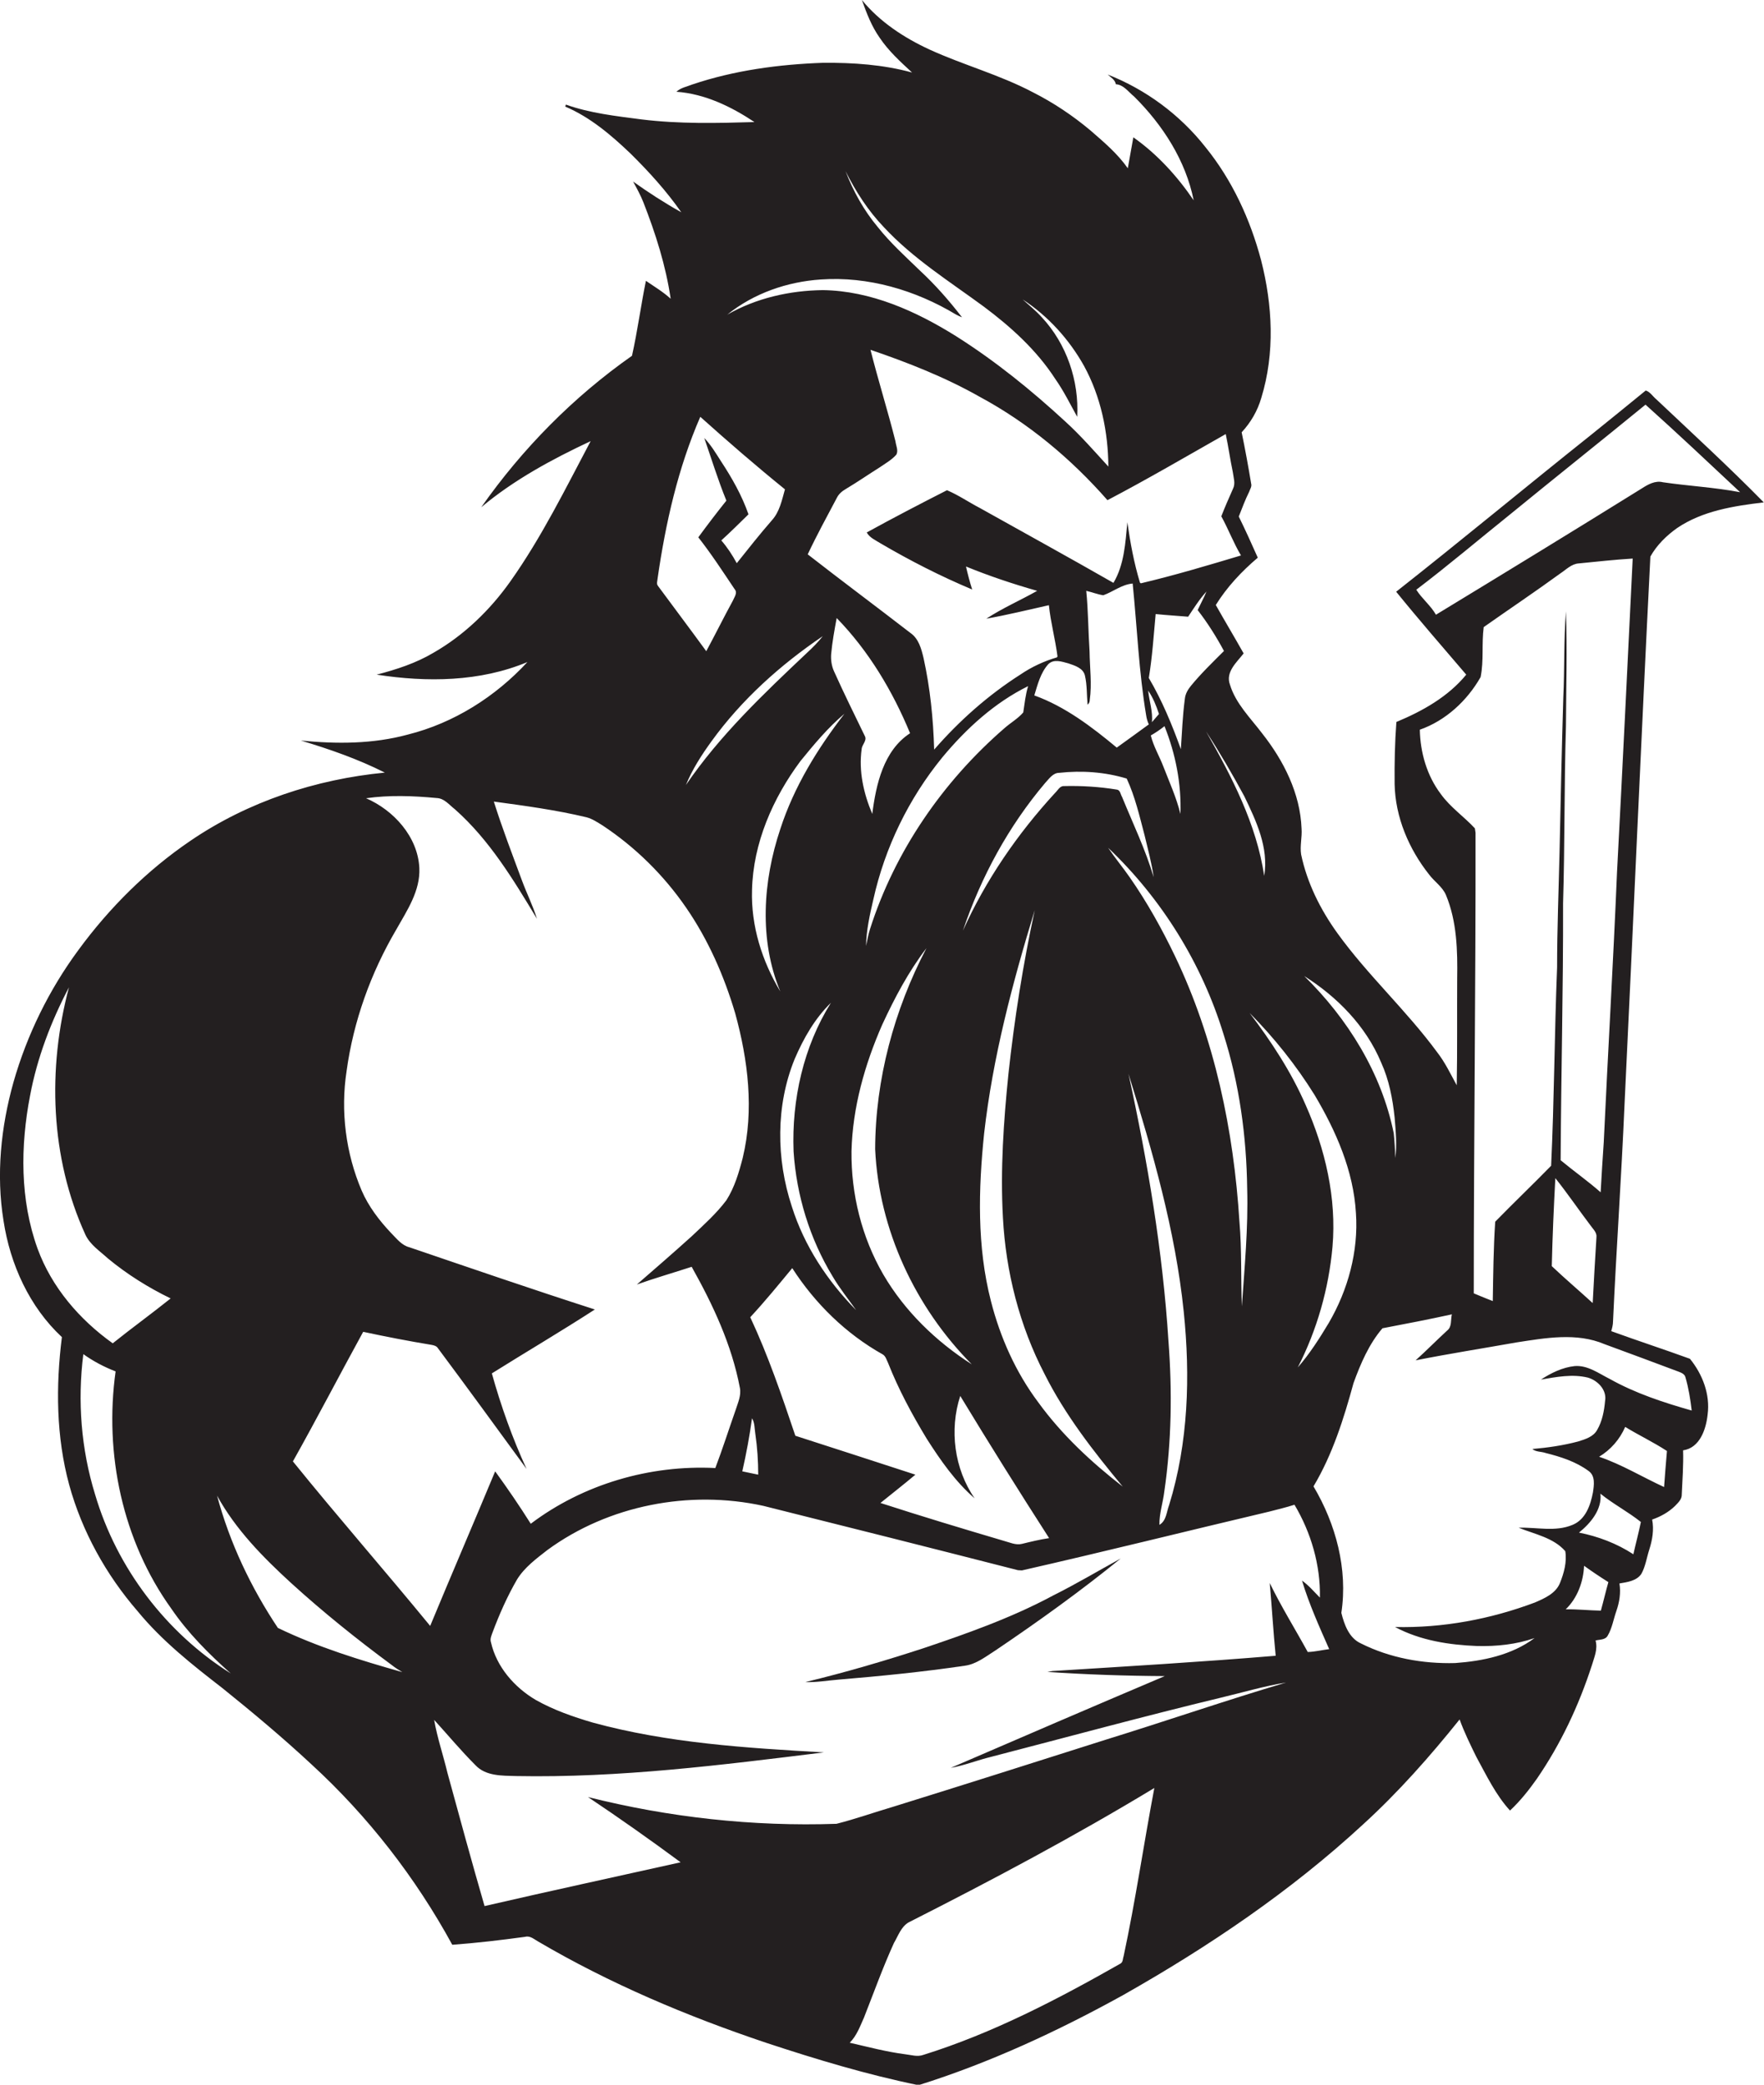 <?xml version="1.0" encoding="utf-8"?>
<!-- Generator: Adobe Illustrator 19.2.0, SVG Export Plug-In . SVG Version: 6.00 Build 0)  -->
<svg version="1.1" id="Layer_1" xmlns="http://www.w3.org/2000/svg" xmlns:xlink="http://www.w3.org/1999/xlink" x="0px" y="0px"
	 viewBox="0 0 798 942.8" enable-background="new 0 0 798 942.8" xml:space="preserve">
<g>
	<path fill="#231F20" d="M728.9,602c0.4-1.4,0.8-2.9,0.8-4.4c1.5-32.7,3.8-65.3,5.2-98c4-82.6,7.5-165.3,11.7-247.9
		c2.9-5.2,7.3-9.5,12.1-12.9c11.5-7.8,25.7-10,39.2-11.6c-15.7-16-32.3-31.2-48.6-46.6c-1.6-1.3-2.8-3.4-4.8-4
		c-8.3,6.8-16.6,13.5-24.9,20.2c-29.5,23.5-58.4,47.5-88,70.8c10.3,12.7,21.1,25.1,31.7,37.5c-8.2,10-19.8,16.5-31.6,21.4
		c-0.7,9.3-0.9,18.7-0.8,28.1c0.3,14.9,6.4,29.3,15.6,40.9c2.4,3.2,6,5.5,7.6,9.2c5,12,5.3,25.2,5.1,37.9
		c-0.1,16.1,0.1,32.2-0.2,48.2c-2.8-5.1-5.3-10.4-8.9-15c-13.9-18.9-31.4-34.8-45.1-53.8c-7.7-10.7-13.7-22.7-16.4-35.6
		c-0.6-3.9,0.5-7.8,0.2-11.7c-0.6-15.9-8.1-30.7-17.8-43c-5.3-7-12-13.5-14.6-22.1c-2.1-5.7,3.1-10.1,6.2-14.1
		c-4.1-7.3-8.5-14.6-12.6-21.9c5.1-8.2,11.7-15.2,19-21.4c-2.8-6.3-5.6-12.5-8.6-18.6c1.5-3.8,2.9-7.6,4.7-11.2
		c0.4-1.2,1.3-2.4,0.9-3.7c-1.3-7.8-2.7-15.5-4.3-23.2c4.1-4.4,7.2-9.7,8.9-15.6c6.2-20.2,5.1-41.9-0.1-62.2
		c-4.9-18.5-13.1-36.3-25.2-51.2c-11.5-14.6-26.9-26-44.2-32.8c1.4,1.3,3.3,2.3,3.7,4.4c3.5,0.2,5.7,3.5,8.3,5.6
		c12.9,12.8,23.3,28.9,26.9,46.9c-7.4-10.9-16.5-20.9-27.3-28.5c-0.8,4.7-1.7,9.3-2.5,14c-4.7-6.7-10.9-11.9-17-17.2
		c-8-6.7-16.7-12.5-26-17.2c-15-7.9-31.4-12.3-46.7-19.3C409,17.1,398,9.9,389.9,0c2.1,5.9,4.4,11.9,8,17c4,6,9.4,10.9,14.7,15.8
		c-13.1-3.6-26.7-4.5-40.2-4.4c-20,0.7-40.2,3.4-59.2,9.8c-2.4,1-5.2,1.4-7.2,3.3c12.8,0.9,24.8,6.7,35.3,13.7
		c-17,0.5-34.1,0.9-51.1-1.2c-11.5-1.5-23.3-2.8-34.2-6.7c-0.1,0.2-0.2,0.6-0.3,0.9c11.3,4.8,20.8,12.9,29.6,21.3
		c8.3,8.2,16.2,16.9,22.9,26.5c-7.5-4.2-14.8-8.9-21.8-13.9c1.7,3.1,3.4,6.2,4.7,9.5c5.5,14.1,10.1,28.5,12.3,43.5
		c-3.4-3.1-7.4-5.5-11.2-8.1c-2.3,11.3-3.8,22.7-6.3,33.9c-26.5,18.6-49.6,42-68.2,68.5c14.8-12.4,32-21.7,49.5-29.9
		c-11.4,21.5-22.2,43.5-36.3,63.4c-9.2,13-21,24.4-34.8,32.3c-7.9,4.7-16.8,7.6-25.7,9.9c22.7,3.5,46.7,3.3,68.2-5.7
		c-14.5,15.7-33.3,27.6-54.1,32.8c-15.8,4.3-32.3,4.3-48.4,2.7c13,3.9,25.9,8.4,38,14.5c-31.2,3-61.9,13.1-87.9,30.8
		c-19.6,13.3-36.7,30.3-50.7,49.4C22.2,447.6,12.2,468,6.1,489.4c-5.7,20.3-7.9,41.8-4.5,62.7C4.6,571.8,13.3,591,28,604.7
		c-2.8,22.2-2.6,45.1,3.3,66.8c5.8,21.1,16.7,40.7,31,57.2c11,13.4,24.7,24.2,38.4,34.8c13.8,11.1,27.3,22.4,40.3,34.5
		c25.5,23.4,47,51.1,63.6,81.5c11-0.8,22-2.1,33-3.6c2.2-0.6,4,1.1,5.8,2.1c32.5,19.1,67.4,33.8,103.1,45.8
		c22.7,7.5,45.6,14.4,69,19.2c32.2-10.1,63-24.4,92.5-40.7c38.7-21.9,75.9-47,108.7-77.3c15.9-14.5,30.2-30.7,43.6-47.4
		c2.1,5.8,4.8,11.3,7.5,16.8c4.6,8.4,8.8,17.3,15.3,24.4c4.6-4.3,8.5-9.2,12.1-14.3c10.8-15.7,19-33.1,24.9-51.3
		c1.1-3.7,2.8-7.4,1.7-11.3c1.9-0.5,4.4-0.2,5.5-2.2c2-3.4,2.6-7.4,3.9-11.1c1.4-4,2.1-8.3,1.4-12.5c3.5-0.6,7.7-1.1,9.9-4.3
		c1.9-3.4,2.4-7.3,3.6-11c1.4-4.4,2.2-9,1.3-13.6c3.8-1.3,7.4-3.3,10.3-6.1c1.4-1.5,3.2-3,3.1-5.3c0.3-6.6,0.8-13.3,0.6-19.9
		c7.6-1.1,10.4-9.6,11.1-16.2c1.2-9.1-2.3-18.2-8-25.2C752.7,610.2,740.7,606.3,728.9,602z M649.6,278c-2.4-4.2-6.3-7.2-8.9-11.3
		c14.5-11,28.4-22.8,42.6-34.2c20.3-16.6,40.8-32.9,61.1-49.5c14.5,13,28.6,26.3,42.8,39.6c-11.5-2.2-23.3-2.8-34.9-4.5
		c-3.5-0.9-6.8,1-9.6,2.8C711.8,240.1,680.7,259.1,649.6,278z M651.8,359.1c-6.3-8.3-9.3-18.8-9.5-29.1
		c11.7-4.1,21.4-13.1,27.5-23.8c1.5-7.4,0.4-15.1,1.4-22.6c11.5-8.1,23.3-16,34.7-24.3c2.6-1.7,5-4.3,8.3-4.5
		c8.1-0.8,16.2-1.7,24.4-2.2c-2.3,47.3-4.6,94.7-7.1,142c-1.7,40.7-4.1,81.3-6,122c-0.5,7.5-1,15.1-1.4,22.6
		c-5.8-5.1-12.2-9.6-18.1-14.5c0.2-38.7,1.2-77.4,1.1-116.2c0.8-26.7,0.5-53.4,1.3-80.1c0.1-17.3,0.6-34.6,0-51.9
		c-1,13-0.6,26-1.2,39c-0.7,23.3-1.2,46.6-1.7,70c-0.4,17.3-1.1,34.7-1.1,52c-1.2,29.9-1.3,59.8-2.7,89.7
		c-8.3,8.5-17,16.8-25.3,25.3c-0.8,11.9-0.9,24-1.1,35.9c-2.9-1.1-5.7-2.3-8.6-3.5c0-69.4,0.9-138.9,0.8-208.3
		c-0.1-0.5-0.2-1.5-0.3-2C662.3,369.3,656.1,365.1,651.8,359.1z M722.2,559.6c-0.6,9.9-1.2,19.8-1.7,29.7
		c-6.1-5.6-12.5-11-18.5-16.7c0.3-13.3,0.9-26.6,1.6-39.8c5.6,7,10.6,14.4,16,21.5C720.7,555.9,722.5,557.4,722.2,559.6z
		 M624.8,480.5c3.6,7.9,5.2,16.4,6.1,24.9c0.5,6.1,1.1,12.2,0.3,18.3c-0.1-3.7-0.3-7.5-0.7-11.2c-5.5-27.2-20.8-51.8-40.5-71.1
		C604.9,450.8,617.9,464,624.8,480.5z M594.7,495.2c9.7,16.3,17.6,34.3,18.7,53.4c1.2,17.3-3.6,34.8-12.3,49.7
		c-4.2,7-8.6,13.9-14,20.1c8.7-17,14-35.6,15.7-54.6c1.9-22-3.3-44.2-12.2-64.2c-6.5-14.9-15.5-28.6-25.3-41.5
		C576.3,469.2,586.3,481.7,594.7,495.2z M562.9,360.1c5.4,11.2,11.1,23.2,9,36c-3.5-23.5-14.7-44.9-26.3-65.3
		C551.8,340.3,557.5,350.1,562.9,360.1z M528.6,606.6c-2.6-40.8-9.4-81.1-18.1-121c10.9,35.2,21.2,70.8,25,107.6
		c3,29.2,2.1,59.2-6.6,87.4c-1.2,3.1-1.2,7.1-4.4,9c-0.1-5.1,1.6-10,2.2-15C530,652.1,530.3,629.2,528.6,606.6z M531.5,432.3
		c-5.9-12.3-12.6-24.3-20.4-35.5c-3.2-4.6-6.7-8.8-9.8-13.4c24.2,23,42.4,52.3,52.2,84.3c7.2,22.6,10.4,46.3,10.7,69.9
		c0.5,17.8-1.2,35.5-2.4,53.2c-0.5-12.8,0-25.5-1.1-38.3C558.1,511.2,549.5,469.8,531.5,432.3z M359.8,649.3
		c-6.1-18.1-12.3-36.3-20.4-53.6c6.6-7.1,12.8-14.7,19-22.2c10.3,16,24.3,29.7,40.9,39c1.4,0.8,1.8,2.6,2.5,4
		c4.7,11.9,10.8,23.2,17.4,34.1c6.2,9.7,12.9,19.4,21.7,27c-9.2-13.3-11.5-31-6.5-46.3c13.1,21.6,26.5,43,40.2,64.3
		c-4.1,0.6-8.2,1.6-12.3,2.6c-2.8,0.7-5.6-0.7-8.3-1.4c-18.6-5.5-37.2-11.1-55.7-17.1c5.3-4.3,10.6-8.4,15.8-12.8
		C396.1,661,378,655.2,359.8,649.3z M343,666.9c-2.4-0.5-4.8-1-7.2-1.5c1.8-7.9,3.3-16,4.4-24c1.3,2.1,1.1,4.7,1.5,7.1
		C342.6,654.6,343,660.8,343,666.9z M492.9,294.6c-0.6-9.1-0.6-18.3-1.5-27.4c2.6,0.6,5.1,1.6,7.7,2c4.5-1.6,8.4-4.9,13.3-5.3
		c2,19.9,2.8,39.9,6.1,59.6c0.2,1.4,0.6,2.8,1.2,4.1c-4.8,3.5-9.6,7-14.5,10.5c-11.3-9.4-23.4-18.6-37.3-23.6
		c1.5-4.9,2.8-10.2,6.3-14.1c2.5-2.5,6.1-1.2,9.1-0.4c2.9,1,6.7,2.1,7.5,5.5c1,4.3,0.8,8.8,1.2,13.2c0.7-0.6,1-1.3,1-2.2
		C494,309.3,493,302,492.9,294.6z M521.1,326.6c0.5-4.8-1.2-9.5-1.7-14.3c2.2,3.2,3.7,6.9,4.9,10.6
		C523.2,324.2,522.1,325.4,521.1,326.6z M526.8,328.4c5,12.5,7.7,26.1,7.2,39.7c-1.8-7.4-5-14.4-7.7-21.4c-1.8-4.7-4.5-9.2-5.7-14.1
		C522.7,331.4,524.8,330,526.8,328.4z M472.8,354.1c1.8-1.9,3.5-4.6,6.4-4.6c10.2-1.1,20.6-0.4,30.5,2.6c3.8,8.2,5.8,17,8.1,25.7
		c1.5,6.3,3.2,12.5,4.1,18.9c-3.7-12.5-9.4-24.3-14.3-36.3c-0.7-1.1-0.8-3.1-2.3-3.3c-7.9-1.3-16-1.8-24-1.6c-1.9-0.1-2.8,2-4.1,3.2
		c-16.9,18.4-31.3,39.3-41.6,62.2C443.8,396.5,456.3,373.6,472.8,354.1z M359,520.7c1.3,19.9,7.3,39.5,17.7,56.6
		c3.1,5.3,7,10.1,10.6,15.2c-13-13.2-23.5-29.1-29.1-46.9c-7.1-21.5-7.3-45.6,1.3-66.7c4-9.3,9.1-18.3,16.4-25.4
		C363.5,473.3,358.1,497.3,359,520.7z M385.2,520.6c0.5-19.8,6-39.2,13.9-57.2c5.6-12.1,11.9-24,20-34.6
		c-14.6,27.9-23.1,59.3-23.2,90.9c1.7,36.4,18.1,71.5,43.7,97.3c-16.1-10.3-30.3-24-40-40.6C389.8,559.5,385,540,385.2,520.6z
		 M462.9,322.2c-2.4,2.8-5.8,4.7-8.6,7.2c-27.8,24.1-49.5,55.6-60.7,90.7c-0.8,2.5-1.3,5.1-1.8,7.7c0.1-7.2,1.7-14.2,3.3-21.1
		c5.2-23.4,16-45.6,31.2-64.2c10.8-13,23.6-24.7,38.8-32.2C463.9,314.2,463.5,318.3,462.9,322.2z M394.6,368.1
		c-3.9-9.2-6.2-19.3-4.8-29.3c0.1-2.1,2.6-3.9,1.4-6c-4.7-9.7-9.5-19.4-13.9-29.2c-1.1-2.4-1.5-5.2-1.3-7.8
		c0.5-5.5,1.5-10.9,2.5-16.3c14.5,14.9,25.3,33,33.2,52.1C399.7,339.4,396.3,354.7,394.6,368.1z M382,322.8
		c-12.2,15.8-22.8,33-29,52.1c-7.9,23.6-9.7,50.2,0,73.5c-8.3-13.8-13.3-29.7-12.8-45.9c0.5-21.2,9.4-41.5,21.9-58.3
		C368.2,336.7,374.5,329.1,382,322.8z M365,295.3c-19.6,18.5-39.4,37.3-54.7,59.7c2.9-7.1,7.1-13.6,11.6-19.8
		c13.6-18.8,31.1-34.5,50.3-47.5C370.1,290.4,367.6,292.9,365,295.3z M469.7,634.2c-10.2-13.6-17.2-29.3-21.4-45.7
		c-6.4-24.8-5.7-50.7-3.1-75.9c3.9-34.4,12.8-68,22.9-101c-5.3,24.4-9.2,49.2-11.9,74c-2.2,21.6-3.7,43.3-2.5,65
		c1.3,24.6,7.5,49,18.9,70.9c9.3,18.5,22.1,34.9,35.3,50.8C493.6,661.2,480.3,648.8,469.7,634.2z M553.7,294.4
		c-5.1,5.1-10.3,10.1-14.9,15.7c-1.4,1.7-2.6,3.7-2.8,6c-1,7.5-1.3,15.1-1.8,22.7c-4-11.1-8.5-22-14.5-32.2
		c1.6-9.6,2.2-19.3,3.1-28.9c4.9,0.5,9.8,0.8,14.7,1.2c2.6-3.9,5.1-7.9,8.3-11.4c-1.2,2.9-2.7,5.6-4,8.4
		C546.3,281.7,550.2,287.9,553.7,294.4z M554.5,196.3c1.2,5.7,2,11.5,3.2,17.2c0.3,2.5,1.3,5.1,0.1,7.5c-1.8,4.1-3.7,8.3-5.3,12.5
		c3.2,5.8,5.5,12,8.9,17.7c-15,4.5-30.1,9-45.3,12.6l-0.4-0.3c-2.7-8.9-4.4-18.1-5.7-27.3c-0.9,9.3-1.4,19.2-6.3,27.4
		c-20.1-11.5-40.3-22.6-60.5-33.9c-5-2.6-9.6-5.8-14.8-8c-12.2,6.2-24.3,12.5-36.3,19.1c1.3,2.4,4,3.5,6.2,4.9
		c13.3,7.8,27.2,14.9,41.5,20.9c-1.1-3.4-2-6.9-2.8-10.4c10.5,4.3,21.3,7.9,32.2,11c-7.6,4.3-15.7,7.8-23,12.6
		c9.5-1.7,18.9-4,28.3-6.1c0.8,7.8,2.9,15.4,3.9,23.2l-0.3,0.4c-5.8,1.7-11.4,4.3-16.4,7.7c-14.6,9.3-27.7,20.9-39.1,34
		c-0.4-13.9-1.8-27.8-4.8-41.4c-1-4.2-2.2-8.8-6-11.4c-15.4-11.9-31-23.5-46.4-35.5c4.1-8.7,8.7-17.1,13.2-25.6c0.9-1.8,2.4-3,4.1-4
		c5.2-3.1,10.1-6.5,15.2-9.7c2.6-1.8,5.5-3.4,7.6-5.8c1-1.9-0.2-4.1-0.4-6c-3.5-13.9-7.8-27.5-11.3-41.4c17,5.8,33.8,12.4,49.5,21.3
		c21.9,11.8,41.3,28,57.7,46.7C519.1,216.7,536.7,206.4,554.5,196.3z M371.3,126.4c21.4-1.5,42.8,4.8,61.1,15.8
		c0.9,0.5,1.8,0.9,2.8,1.3c-5.8-7.5-12-14.6-18.9-21c-6.6-6.4-13.5-12.6-19.2-19.8c-6.3-7.5-11.1-16.2-14.6-25.3
		c4.6,9.2,10.2,17.9,17.4,25.4c13.2,14.2,29.7,24.5,45.2,35.9c12.3,9.2,23.9,19.7,32.3,32.7c3.8,5.4,6.7,11.3,9.9,17.1
		c0.9-16.3-4.8-33-16-45c-2.7-3-5.8-5.5-8.7-8.1c11.5,7.5,21.1,18.1,27.8,30.1c7.6,13.9,10.9,29.8,11,45.5
		c-6.3-6.9-12.5-14-19.4-20.3c-15.4-14.2-31.7-27.4-49.4-38.6c-18.2-11.4-38.7-20.6-60.4-20.9c-15,0.2-30.1,3.6-43.2,11.1
		C341,132.6,356.2,127.4,371.3,126.4z M297.5,261.5c3.6-24.9,9.2-49.8,19.3-73c12.5,11.2,25.2,22.2,38.3,32.8
		c-1.4,4.9-2.4,10.2-6,14.1c-5.5,6.3-10.6,12.8-15.8,19.3c-2-3.7-4.3-7.2-7-10.3c4.2-3.8,8.3-7.9,12.3-11.8
		c-3-8.6-7.5-16.5-12.5-24.1c-2.3-3.6-4.5-7.3-7.5-10.4c3.3,9.5,6.2,19,10,28.3c-4.4,5.5-8.6,11-12.7,16.6
		c5.9,7.5,11.1,15.5,16.4,23.4c1.5,1.7-0.1,3.6-0.8,5.3c-4.1,7.5-7.9,15.2-12,22.8c-7.2-9.9-14.6-19.7-21.9-29.6
		C296.9,264,297.4,262.7,297.5,261.5z M17,564.7c-8-22.1-7.8-46.4-3.4-69.2c3.2-17.1,9.5-33.6,17.6-49c-9.8,36.7-8.5,77,7.4,111.8
		c2.1,4.6,6.6,7.5,10.2,10.8c8.7,7.2,18.3,13.2,28.4,18.1c-8.6,6.9-17.6,13.4-26.2,20.3C36,596.8,23.4,582.2,17,564.7z M43,675.8
		c-6.3-20.4-8-42.2-5.3-63.4c4.5,3.2,9.4,5.8,14.6,7.8c-5.2,37.2,3.1,76.6,25.2,107.3c7.5,11,17,20.5,26.9,29.3
		C75.1,738.4,52.8,709.1,43,675.8z M125.7,736.2c-12.2-18.3-21.8-38.5-27.5-59.8c8.4,15.3,20.8,27.9,33.6,39.6
		c14.4,13.1,29.6,25.3,45.3,36.9c1.5,1.2,3.2,2.3,4.9,3.3C162.9,750.8,143.7,744.9,125.7,736.2z M132.5,660.9
		c10.9-19.4,21.1-39.1,31.8-58.6c10.3,2.2,20.6,4.2,30.9,5.9c1.1,0.2,2.3,0.5,2.9,1.5c13.5,18.1,26.8,36.4,40.1,54.6
		c-6.4-13.9-11.6-28.5-15.7-43.2c15.5-9.7,31.3-19,46.6-28.9c-28-9-55.9-18.6-83.8-28.1c-3.6-0.9-5.8-3.9-8.3-6.4
		c-5.4-5.7-10.3-12.1-13.4-19.3c-7.2-16.9-9.6-35.9-6.8-54.1c3.1-22.5,10.9-44.2,22.4-63.8c4.9-8.7,11-17.6,10.5-28
		c-0.7-14.1-11.6-26.1-24.1-31.5c10.5-1.5,21.3-1.1,31.9-0.1c3.5,0.1,5.7,3.1,8.3,5.1c15.6,13.8,26.5,31.9,37.1,49.5
		c-1.8-5.9-4.6-11.4-6.7-17.1c-4.4-11.9-9-23.8-12.8-35.9c14,1.9,28.1,3.8,41.9,7.1c2.7,0.7,5,2.3,7.3,3.7
		c14.8,9.8,27.7,22.5,37.8,37.2c10,14.5,17.2,30.9,22.2,47.8c5.8,21.1,8.6,43.7,3.4,65.3c-1.7,6.6-3.7,13.4-7.4,19.2
		c-4.5,6-10.2,11.1-15.7,16.3c-8.2,7.4-16.5,14.6-24.8,21.8c8.2-2.9,16.5-5.3,24.8-8c9.6,17.1,18.1,35.2,21.8,54.7
		c0.7,3.5-0.9,6.8-1.9,10c-3.1,8.8-5.9,17.6-9.2,26.3c-29.6-1.5-59.8,7.3-83.5,25.2c-5.1-8.1-10.5-16-16.1-23.7
		c-9.7,23.3-19.7,46.5-29.4,69.9C174.1,710.3,152.8,686,132.5,660.9z M508.3,884.7c-0.4,1-0.2,2.6-1.4,3.3
		c-28.5,16.2-57.8,31.5-89.2,41.3c-2.7,1-5.6,0-8.3-0.3c-8.5-1.1-16.7-3.3-25-5.2c3.2-3.2,4.7-7.5,6.5-11.5
		c4.4-11.2,8.5-22.6,13.5-33.6c1.9-3.2,3.2-7.3,6.6-9.3c37.7-19.1,75-38.9,111.2-60.8C517.4,833.9,513.7,859.5,508.3,884.7z
		 M591.6,747.1c-5.7-10.4-12-20.5-17.2-31.2c1,11,1.6,22,2.7,32.9c-33.6,2.8-67.3,4.8-100.9,6.9c-0.6,0.1-1.8,0.3-2.4,0.4
		c17.7,1.2,35.4,1.8,53.1,1.9c-32.3,13.7-64.6,27.6-96.8,41.5c6.2-1.1,12.1-3.5,18.3-5c34.7-9,69.3-18.4,104.1-26.8
		c9.7-2.3,19.4-5.2,29.3-6.8c-27.3,8.1-54.2,17.4-81.4,25.8c-32.1,10.2-64.2,20.4-96.4,30.4c-8.5,2.5-16.9,5.5-25.6,7.7
		c-37.8,1.3-75.8-2.9-112.4-12.1c14.2,9.5,28.1,19.3,41.9,29.5c-29.6,6.6-59.2,13-88.7,19.8c-5.8-20-11.3-40.2-16.8-60.3
		c-1.9-8-4.6-15.8-6-23.9c6.2,6.8,12.1,13.9,18.6,20.4c4.7,5.1,12.1,4.8,18.4,5c46.7,0.9,93.1-5,139.3-10.7
		c-35.1-2-70.6-4.2-104.6-13.5c-8.9-2.6-17.7-5.7-25.7-10.2c-9.7-5.7-17.8-15-20.3-26.1c-0.5-1.5,0.2-3,0.7-4.4
		c3.1-8.3,6.7-16.4,11.1-24c3.4-5.5,8.7-9.4,13.7-13.3c27.7-20.3,64.3-27.3,97.7-20c38.4,9.6,76.9,19.3,115.2,29.1
		c0.5,0,1.4,0.1,1.8,0.1c37.4-8.5,74.6-17.8,111.9-26.6c3.8-1,7.7-1.9,11.4-3.1c7.5,12.6,11.8,27.3,11.5,42c-2.6-2.6-5-5.5-8.1-7.7
		c3.2,10.6,7.8,20.8,12.3,31C598.1,746.2,594.9,747,591.6,747.1z M724.2,728.4c-5.3-0.1-10.6-0.7-15.9-0.6c5.3-5.1,8-12.5,8.3-19.7
		c3.6,2.6,7.2,5,11,7.4C726.4,719.7,725.4,724.1,724.2,728.4z M738.9,702.9c-7.5-4.9-16-8.1-24.6-9.8c5.2-4.2,10.5-10.4,9.7-17.6
		c5.8,4.7,12.4,8.1,18.3,12.8C741.3,693.2,740,698,738.9,702.9z M752.8,672.5c-9.8-4.5-19.1-10.2-29.4-13.7
		c5.2-3.1,9.4-7.9,11.8-13.5c6.2,3.8,12.8,6.9,18.9,10.9C753.6,661.7,753.2,667.1,752.8,672.5z M728.2,623.6c-5-2.5-10-6.3-15.9-5.8
		c-5.5,0.6-10.6,3.1-15.2,6.1c7-1.2,14.2-2.6,21.2-0.9c4.5,1.3,8.7,5.6,7.8,10.6c-0.4,4.5-1.3,9.2-3.6,13.1
		c-1.7,3.1-5.4,4.2-8.6,5.2c-6.8,1.8-13.7,2.8-20.7,3.4c1.7,1.4,4,1.1,6,1.8c6.8,1.7,13.7,3.9,19.4,8.1c3.2,2.2,2.5,6.5,2,9.8
		c-1.1,5.7-3.3,12.2-9.2,14.6c-7.8,3.3-16.3,1-24.4,1.3c7.2,2.9,15.8,4.5,21.1,10.6c0.8,4.9-0.6,9.9-2.4,14.4
		c-1.9,4.7-6.9,6.9-11.3,8.8c-20.2,7.6-41.8,11.6-63.3,11.1c11.4,6.1,24.4,8.1,37.2,8.6c8.7,0.2,17.6-0.7,25.9-3.6
		c-10.3,7.7-23.4,10.4-35.9,11.3c-14.6,0.4-29.6-2.3-42.7-8.9c-5.3-2.4-7.5-8.5-8.8-13.8c3-19.8-2.5-40.2-12.6-57.2
		c8.6-14.4,13.7-30.6,18.1-46.7c3.2-8.8,7-17.7,13.1-24.8c10.5-2,20.9-4,31.4-6.3c-0.6,2.4,0.1,5.6-2.1,7.3
		c-4.8,4.4-9.4,9.1-14.3,13.5c15.1-3,30.4-5.4,45.6-8.1c13.1-2,27.2-4.6,39.9,0.8c11.1,4.1,22.3,8.2,33.4,12.4
		c1.3,0.5,2.9,1.1,3.2,2.7c1.4,4.8,2.2,9.9,2.8,14.9C752.6,634.3,739.8,630.1,728.2,623.6z"/>
	<path fill="#231F20" d="M417.4,745.5c-17.5,5.7-35.2,10.9-53.1,15.2c5,0.2,9.9-0.7,14.9-1.1c19.2-1.6,38.3-3.5,57.3-6.3
		c5.2-0.7,9.5-4.2,13.8-6.9c19.4-13.1,38.5-26.8,56.7-41.6c-10.2,5.6-20.1,11.5-30.5,16.7C457.7,731.6,437.6,738.7,417.4,745.5z"/>
</g>
</svg>
